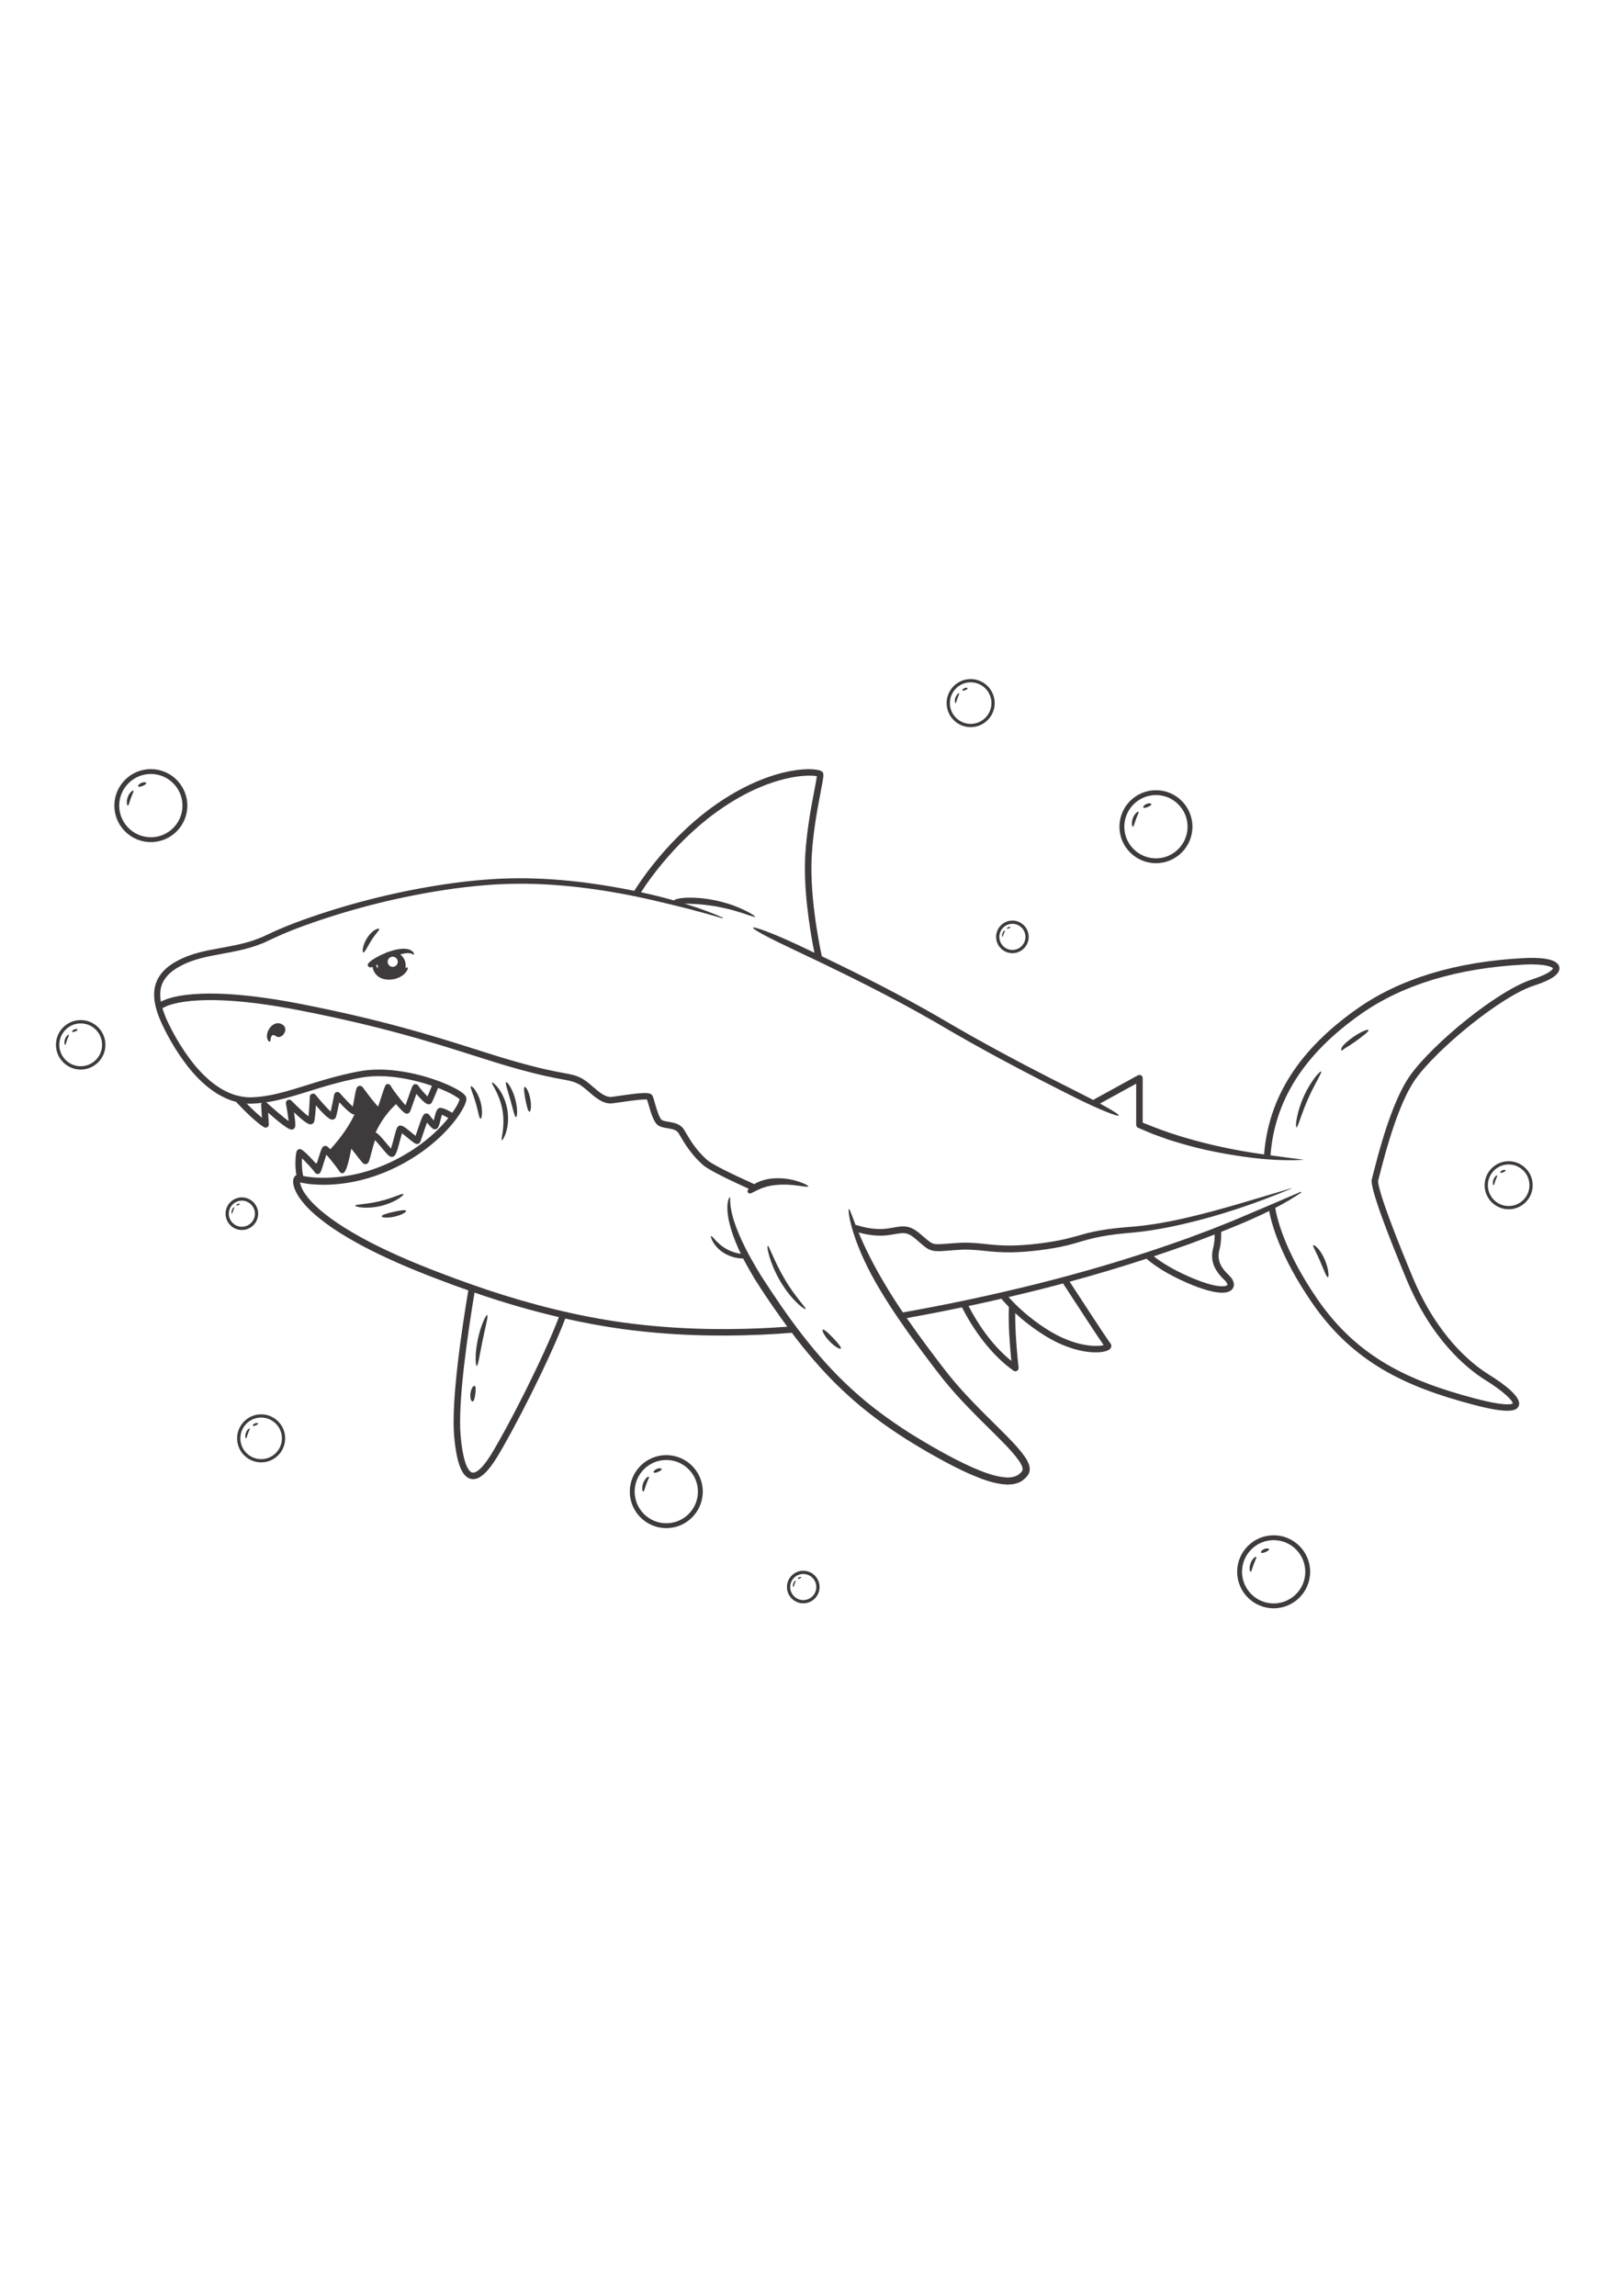 <?xml version="1.0" encoding="utf-8"?>
<!-- Generator: Adobe Illustrator 27.5.0, SVG Export Plug-In . SVG Version: 6.00 Build 0)  -->
<svg xmlns="http://www.w3.org/2000/svg" xmlns:xlink="http://www.w3.org/1999/xlink" viewBox="0 0 500 500" width="595" height="842" preserveAspectRatio="xMidYMid meet" data-scaled="true">
<g id="BACKGROUND">
	<rect style="fill:#FFFFFF;" width="500" height="500"/>
</g>
<g id="OBJECTS">
	<g>
		<path style="fill:#3F3B3C;" d="M480.686,194.292c-0.512-2.769-6.329-3.046-11.113-2.791c-20.815,1.107-38.023,6.341-51.146,15.555
			c-17.969,12.616-27.371,27.325-28.755,44.946c-0.195-0.028-0.391-0.052-0.585-0.081c-4.286-0.607-8.551-1.346-12.772-2.275
			c-3.539-0.77-7.048-1.661-10.518-2.677c-0.669-0.196-1.34-0.388-2.006-0.594c-3.927-1.181-7.751-2.637-11.54-4.176v-1.654V228.5
			c-0.001-0.162-0.04-0.33-0.124-0.482c-0.266-0.484-0.874-0.661-1.358-0.395l-11.934,6.558l-1.854,1.019
			c-1.431-0.749-2.988-1.546-4.63-2.367c-11.031-5.516-21.968-11.202-32.712-17.242c-3.47-1.951-6.921-3.937-10.347-5.969
			c-11.73-6.765-23.796-12.863-35.979-18.703c-0.004-0.048,0.007-0.094-0.004-0.142c-0.032-0.145-3.305-14.668-3.183-27.644
			c0.079-8.383,1.808-17.385,2.841-22.763c0.959-4.991,1.052-5.663,0.553-6.261c-1.244-1.494-14.3-2.249-31.195,8.931
			c-15.911,10.529-25.551,25.694-26.797,27.724c-4.821-0.992-9.678-1.812-14.56-2.459c-7.162-0.93-14.387-1.461-21.625-1.416
			c-7.247,0.047-14.453,0.734-21.603,1.756c-14.292,2.102-28.366,5.543-42.021,10.256c-3.415,1.179-6.799,2.451-10.128,3.905
			c-0.837,0.345-1.658,0.753-2.484,1.139l-2.404,1.111c-1.627,0.649-3.275,1.255-4.987,1.692c-3.404,0.94-6.94,1.45-10.501,2.15
			c-1.779,0.344-3.569,0.744-5.332,1.292c-1.766,0.526-3.506,1.219-5.147,2.11c-1.647,0.86-3.248,1.951-4.552,3.408
			c-1.315,1.435-2.253,3.303-2.54,5.257c-0.306,1.955-0.058,3.9,0.397,5.719c0.453,1.832,1.174,3.538,1.922,5.215
			c1.57,3.314,3.346,6.475,5.392,9.508c2.058,3.011,4.33,5.919,7.071,8.409c1.337,1.277,2.848,2.378,4.406,3.402
			c1.605,0.96,3.302,1.797,5.117,2.353c0.265,0.074,0.535,0.135,0.803,0.202c2.298,2.466,5.888,6.101,8.588,7.819
			c0.319,0.202,0.723,0.208,1.045,0.018c0.324-0.191,0.513-0.548,0.49-0.924l-0.223-3.561c5.179,4.581,6.625,5.22,7.248,5.22
			c0.132,0,0.228-0.029,0.313-0.055c0.378-0.114,0.663-0.413,0.759-0.798c0.167-0.666-0.06-2.617-0.342-4.471
			c4.119,3.939,4.921,3.769,5.338,3.681c0.39-0.082,0.705-0.354,0.845-0.727c0.26-0.695,0.448-3.09,0.563-5.102
			c3.958,4.639,4.811,4.466,5.3,4.375c0.437-0.086,0.776-0.398,0.908-0.837c0.232-0.773,0.678-2.89,1.004-4.495
			c3.406,3.73,4.292,3.794,4.686,3.776c-1.494,3.156-3.843,6.78-7.454,10.732c-1.076-1.162-1.396-1.159-1.885-0.999
			c-0.637,0.212-0.768,0.502-1.991,4.426c-0.065,0.209-0.135,0.434-0.207,0.661c-0.11,0.101-0.228,0.204-0.339,0.305
			c-1.596-1.848-4.032-4.314-4.792-4.446c-0.386-0.069-0.842,0.118-1.062,0.447c-0.354,0.531-0.8,4.217-0.182,7.554
			c-0.182,0.082-0.336,0.179-0.403,0.259c-0.497,0.549-0.493,0.901-0.566,1.238c-0.086,0.665,0,1.209,0.121,1.728
			c0.116,0.523,0.293,1.001,0.493,1.458c0.406,0.911,0.893,1.756,1.453,2.524c2.221,3.105,5.086,5.47,8.005,7.666
			c2.948,2.169,6.057,4.066,9.225,5.834c3.171,1.764,6.411,3.386,9.698,4.895c3.281,1.521,6.604,2.944,9.955,4.287
			c3.343,1.372,6.733,2.584,10.098,3.881c1.638,0.59,3.277,1.178,4.919,1.758c-1.9,11.277-5.355,34.026-4.355,45.021
			c0.752,8.275,2.381,12.43,5.125,13.072c0.236,0.055,0.474,0.083,0.715,0.083c2.16,0,4.571-2.211,7.341-6.723
			c5.076-8.268,16.037-29.565,21.069-42.766c5.781,1.3,11.609,2.39,17.482,3.205c14.324,1.948,28.82,2.424,43.234,1.753
			c3.051-0.141,6.097-0.341,9.141-0.575c0.518,0.688,1.027,1.382,1.55,2.066c4.666,5.98,9.707,11.719,15.349,16.839
			c5.59,5.176,11.761,9.686,18.157,13.773c3.224,2.011,6.475,3.953,9.796,5.784c3.31,1.85,6.686,3.603,10.191,5.139
			c3.512,1.494,7.122,2.961,11.232,3.174c1.034-0.005,2.105-0.064,3.161-0.442c1.07-0.305,2.046-1.019,2.798-1.834l0.526-0.648
			c0.166-0.289,0.395-0.633,0.451-0.987c0.211-0.728,0.082-1.384-0.049-1.966c-0.336-1.127-0.881-2.008-1.446-2.834
			c-2.329-3.225-5.074-5.818-7.735-8.512c-2.683-2.661-5.37-5.292-7.972-7.995c-2.601-2.702-5.126-5.467-7.47-8.367
			c-2.317-2.904-4.592-5.956-6.839-8.956c-2.152-2.887-4.259-5.803-6.294-8.765c5.691-1.018,11.364-2.125,17.02-3.308
			c3.093,6.086,8.495,14.289,15.887,19.512c0.173,0.122,0.375,0.184,0.577,0.184c0.177,0,0.354-0.047,0.512-0.141
			c0.339-0.202,0.527-0.585,0.481-0.977c-0.015-0.121-1.116-9.554-1.044-16.806c2.318,2.145,5.24,4.485,8.85,6.768
			c6.379,4.034,12.156,5.331,15.969,5.331c2.326,0,3.921-0.483,4.474-1.122c0.444-0.514,0.451-1.198,0.018-1.705
			c-0.38-0.443-2.912-4.173-12.53-18.958c7.953-2.158,15.854-4.51,23.687-7.075c2.4,2.068,6.309,4.739,12.518,7.436
			c4.639,2.015,8.304,3.034,10.789,3.034c1.604,0,2.718-0.426,3.284-1.283c0.745-1.13,0.303-2.686-1.154-4.062
			c-2.929-2.767-3.739-5.06-2.889-8.178c0.389-1.424,0.496-3.352,0.477-5.225c0.127-0.051,0.255-0.101,0.383-0.152
			c1.671-0.677,3.357-1.317,5.011-2.035c3.167-1.325,6.317-2.715,9.399-4.242c0.685,3.769,3.325,13.9,13.191,28.251
			c12.742,18.533,29.03,25.957,49.568,31.4c5.287,1.401,8.583,1.914,10.658,1.914c2.379,0,3.156-0.674,3.493-1.453
			c1.122-2.6-4.339-6.684-9.118-9.652c-5.568-3.459-16.04-11.978-23.604-30.159c-10.692-25.704-10.698-29.25-10.594-29.693
			c0.092-0.292,0.265-0.968,0.513-1.938c1.362-5.345,5.507-21.606,10.973-29.279c6.606-9.274,26.289-25.554,36.617-28.878
			C478.441,198.179,481.051,196.274,480.686,194.292z M80.744,240.689c-1.535-1.236-3.215-2.854-4.694-4.364
			c0.506,0.035,1.013,0.048,1.521,0.027c1.073-0.029,2.127-0.119,3.174-0.242c-0.163,0.193-0.259,0.439-0.243,0.702L80.744,240.689z
			 M109.197,234.902c-0.128,0.716-0.297,1.663-0.44,2.343c-0.973-0.835-2.643-2.584-4-4.15c-0.25-0.29-0.644-0.408-1.014-0.312
			c-0.37,0.099-0.65,0.399-0.724,0.775c-0.262,1.341-0.746,3.743-1.087,5.226c-1.1-0.992-3.062-3.19-4.653-5.163
			c-0.262-0.325-0.7-0.452-1.093-0.321c-0.396,0.131-0.668,0.494-0.685,0.91c-0.086,2.182-0.243,4.681-0.399,6.068
			c-1.218-0.919-3.436-2.991-5.263-4.854c-0.307-0.313-0.784-0.39-1.174-0.188s-0.603,0.636-0.523,1.068
			c0.346,1.885,0.681,4.046,0.826,5.416c-1.564-1.128-4.398-3.532-6.795-5.711c-0.042-0.038-0.094-0.056-0.14-0.086
			c0.348-0.053,0.698-0.088,1.045-0.151c3.626-0.622,7.111-1.692,10.553-2.746c3.44-1.068,6.85-2.15,10.3-3.05
			c1.726-0.445,3.457-0.862,5.2-1.222c1.76-0.37,3.45-0.683,5.193-0.792c3.48-0.243,7.013,0.058,10.482,0.685
			c2.829,0.517,5.622,1.263,8.344,2.197c-0.536,1.314-1.031,2.508-1.364,3.279c-0.934-0.889-2.453-2.676-2.752-3.168
			c-0.163-0.352-0.525-0.595-0.917-0.597c-0.846-0.013-0.848-0.007-2.505,4.773c-0.195,0.562-0.413,1.193-0.599,1.716
			c-1.404-1.49-4.032-4.943-4.42-5.728c-0.1-0.384-0.418-0.697-0.818-0.761c-0.907-0.144-0.91-0.143-2.239,3.958
			c-0.32,0.987-0.691,2.13-0.971,2.945c-0.677-0.677-2.017-2.218-4.565-5.718l-0.199-0.271c-0.238-0.317-0.694-0.491-1.083-0.399
			C109.881,231.074,109.763,231.734,109.197,234.902z M122.084,236.496c1.247,1.497,2.485,2.768,3.049,2.901
			c0.523,0.127,1.029-0.108,1.261-0.574c0.171-0.343,0.515-1.326,1.107-3.034c0.255-0.737,0.58-1.673,0.857-2.444
			c1.128,1.382,2.775,3.114,3.641,3.209c0.457,0.051,0.879-0.157,1.108-0.539c0.249-0.416,1.157-2.6,1.929-4.496
			c1.624,0.635,3.235,1.331,4.721,2.163c0.373,0.21,0.736,0.429,1.076,0.658c0.33,0.223,0.674,0.483,0.844,0.681
			c0.001,0.001,0.001,0.001,0.002,0.002c-0.009,0.061-0.023,0.134-0.072,0.252c-0.094,0.336-0.288,0.719-0.451,1.088
			c-0.5,0.962-1.085,1.894-1.723,2.801c-3.654-2.139-4.178-1.532-4.576-1.054c-0.41,0.492-0.656,1.395-1.012,2.824
			c-0.045,0.181-0.097,0.39-0.151,0.599c-0.407-0.481-0.908-1.109-1.394-1.758c-0.222-0.296-0.637-0.47-1.01-0.41
			c-0.795,0.128-1.055,0.544-2.873,5.975c-0.105,0.316-0.217,0.648-0.315,0.942c-0.351-0.276-0.756-0.61-1.098-0.89
			c-2.356-1.937-3.331-2.74-4.229-2.066c-0.448,0.336-0.627,0.898-1.341,3.619c-0.251,0.957-0.621,2.366-0.925,3.266
			c-0.422-0.471-0.955-1.111-1.391-1.634c-1.671-2.007-2.578-3.049-3.333-3.356C117.206,242.206,119.231,239.134,122.084,236.496z
			 M93.105,253.19c1.366,1.326,3.495,3.639,3.849,4.2c0.154,0.36,0.515,0.623,0.911,0.635c0.852,0.018,0.927-0.178,1.987-3.578
			c0.224-0.718,0.514-1.648,0.758-2.372c1.325,1.506,3.674,4.497,3.961,5.046c0.167,0.416,0.628,0.709,1.071,0.656
			c0.365-0.039,1.291-0.14,2.652-7.552c0.577,0.705,1.258,1.583,1.754,2.223c1.708,2.202,1.855,2.365,2.26,2.5
			c0.262,0.089,0.578,0.06,0.821-0.073c0.526-0.284,0.656-0.682,1.438-3.67c0.281-1.075,0.702-2.683,1.03-3.636
			c0.587,0.61,1.419,1.609,1.983,2.287c1.865,2.24,2.365,2.774,3.005,2.88c1.338,0.226,1.76-1.39,2.783-5.285
			c0.165-0.629,0.368-1.4,0.536-1.971c0.556,0.408,1.31,1.028,1.831,1.456c1.893,1.556,2.368,1.917,3,1.825
			c0.279-0.042,0.566-0.221,0.723-0.457c0.138-0.207,0.234-0.468,0.857-2.331c0.325-0.972,0.887-2.65,1.321-3.79
			c0.892,1.111,1.535,1.769,1.917,1.96c0.271,0.135,0.68,0.141,0.955,0.015c0.672-0.309,0.875-1.123,1.278-2.742
			c0.12-0.48,0.297-1.193,0.448-1.646c0.449,0.172,1.158,0.545,1.977,1.02c-1.064,1.322-2.233,2.578-3.444,3.763
			c-2.519,2.452-5.317,4.628-8.3,6.51c-5.976,3.756-12.63,6.455-19.589,7.547c-3.469,0.556-7.007,0.742-10.485,0.45
			c-0.864-0.086-1.731-0.185-2.563-0.347c-0.122-0.022-0.242-0.05-0.363-0.076C93.033,256.79,93.007,254.622,93.105,253.19z
			 M151.481,344.31c-3.451,5.62-5.276,5.886-5.896,5.739c-0.787-0.185-2.711-1.655-3.589-11.307
			c-0.957-10.529,2.401-32.858,4.288-44.174c1.121,0.39,2.24,0.783,3.365,1.159c7.442,2.463,14.998,4.622,22.641,6.411
			C167.285,315.198,156.494,336.146,151.481,344.31z M298.572,298.721c3.378-0.718,6.748-1.469,10.113-2.244
			c0.653,0.77,1.428,1.623,2.313,2.529c-0.24,5.545,0.388,12.926,0.76,16.633C305.588,310.656,301.22,303.853,298.572,298.721z
			 M340.214,310.771c-2.033,0.545-8.784,0.632-17.347-4.782c-5.571-3.523-9.463-7.225-11.958-10.029
			c3.104-0.727,6.204-1.469,9.297-2.243c2.502-0.629,4.998-1.283,7.491-1.949C334.707,302.548,338.766,308.711,340.214,310.771z
			 M377.48,290.728c0.807,0.761,0.956,1.356,0.857,1.506c-0.341,0.517-3.201,1.166-11.606-2.483
			c-5.247-2.278-8.755-4.524-11.057-6.345c1.988-0.663,3.973-1.336,5.951-2.028l5.098-1.797l5.061-1.902
			c0.889-0.326,1.773-0.666,2.655-1.012c-0.014,1.448-0.119,2.855-0.405,3.903C372.986,284.418,374.017,287.456,377.48,290.728z
			 M472.318,198.048c-10.845,3.491-30.717,19.913-37.633,29.622c-5.683,7.977-9.75,23.937-11.282,29.945
			c-0.234,0.919-0.396,1.56-0.482,1.837c-0.24,0.769-0.972,3.106,10.656,31.057c7.777,18.697,18.623,27.505,24.396,31.091
			c5.814,3.612,8.406,6.425,8.354,7.131c-0.049,0.05-1.285,1.219-11.821-1.572c-20.107-5.329-36.038-12.573-48.432-30.6
			c-10.207-14.846-12.499-25.196-12.966-28.074c2.731-1.422,5.402-2.962,7.964-4.693c0.056-0.038,0.08-0.112,0.052-0.177
			c-0.031-0.073-0.116-0.107-0.19-0.076l-0.007,0.003c-0.034,0.014-0.067,0.029-0.1,0.043c-6.583,2.821-13.118,5.643-19.701,8.398
			c-1.645,0.713-3.323,1.348-4.985,2.019c-1.664,0.668-3.33,1.33-5.015,1.946l-5.038,1.888l-5.077,1.784
			c-13.552,4.724-27.344,8.761-41.271,12.25c-13.696,3.415-27.516,6.367-41.413,8.817c-1.797-2.653-3.544-5.338-5.177-8.086
			c-3.781-6.231-6.659-12.153-8.485-16.556c2.482,0.701,5.101,1.094,7.741,0.961c1.515-0.071,3.021-0.384,4.381-0.605
			c1.372-0.211,2.532-0.238,3.601,0.337c0.263,0.166,0.541,0.277,0.797,0.477l0.777,0.591l1.631,1.4
			c0.559,0.474,1.09,0.956,1.744,1.43c0.633,0.471,1.503,0.928,2.386,1.068c1.73,0.247,3.135,0.032,4.588-0.058
			c1.44-0.118,2.875-0.238,4.263-0.295c2.801-0.104,5.583,0.228,8.49,0.526c2.902,0.287,5.868,0.388,8.789,0.233
			c2.926-0.144,5.826-0.452,8.705-0.873c2.88-0.408,5.775-0.977,8.59-1.788c2.81-0.824,5.485-1.643,8.285-2.139
			c2.79-0.518,5.636-0.845,8.491-1.109c5.782-0.455,11.541-1.509,17.173-2.825c11.297-2.609,22.264-6.376,32.919-10.822
			c0.026-0.011,0.04-0.04,0.032-0.067c-0.009-0.029-0.039-0.046-0.069-0.038c-11.078,3.259-22.049,6.775-33.251,9.31
			c-5.609,1.25-11.237,2.223-16.966,2.617c-2.889,0.238-5.782,0.539-8.669,1.045c-1.441,0.262-2.884,0.559-4.303,0.934l-4.177,1.161
			c-2.738,0.758-5.519,1.273-8.348,1.675c-2.828,0.405-5.671,0.698-8.506,0.829c-2.839,0.141-5.653,0.038-8.489-0.25
			c-2.824-0.297-5.788-0.663-8.761-0.56c-1.493,0.057-2.933,0.176-4.367,0.288c-1.416,0.095-2.908,0.268-4.041,0.096
			c-0.548-0.091-0.992-0.314-1.521-0.69c-0.518-0.368-1.063-0.849-1.605-1.305l-1.659-1.408c-0.61-0.482-1.257-0.964-2.009-1.336
			c-0.371-0.187-0.79-0.318-1.19-0.458c-0.421-0.069-0.849-0.207-1.268-0.2c-0.857-0.076-1.641,0.051-2.389,0.158
			c-1.482,0.252-2.808,0.535-4.179,0.607c-2.722,0.151-5.477-0.315-8.149-1.166c-0.129-0.041-0.26-0.053-0.387-0.043
			c-1.201-3.09-1.807-4.981-2.082-4.919c-0.253,0.05,0.054,3.072,1.538,7.722c1.487,4.638,4.225,10.835,8.069,17.167
			c1.941,3.267,4.014,6.447,6.163,9.567c2.139,3.128,4.359,6.195,6.619,9.226c2.275,3.036,4.508,6.034,6.894,9.027
			c2.399,2.967,4.966,5.776,7.595,8.508c2.63,2.731,5.334,5.378,8.005,8.028c2.636,2.658,5.388,5.299,7.477,8.203
			c0.503,0.721,0.936,1.485,1.137,2.171c0.068,0.327,0.123,0.64,0.044,0.824c-0.001,0.122-0.083,0.167-0.128,0.291l-0.367,0.448
			c-0.997,1.156-2.568,1.586-4.28,1.546c-3.465-0.165-7.019-1.532-10.404-2.992c-3.404-1.492-6.732-3.217-10.004-5.047
			c-3.285-1.81-6.511-3.739-9.687-5.719c-6.308-4.032-12.366-8.46-17.85-13.539c-11.057-10.076-19.876-22.428-27.969-35.025
			c-1.882-3.116-3.627-6.113-5.009-8.933c-1.383-2.816-2.472-5.42-3.193-7.662c-0.729-2.24-1.074-4.112-1.18-5.409
			c-0.118-1.303-0.003-2.012-0.136-2.069c-0.143-0.07-0.571,0.654-0.715,2.056c-0.158,1.395-0.029,3.431,0.54,5.832
			c0.56,2.404,1.54,5.168,2.863,8.116c0.216,0.482,0.458,0.972,0.694,1.461c-0.884-0.135-1.819-0.351-2.756-0.715
			c-2.054-0.749-3.633-2.007-4.641-3.065c-0.554-0.49-0.898-0.987-1.212-1.282c-0.303-0.304-0.517-0.453-0.608-0.403
			c-0.091,0.051-0.05,0.298,0.109,0.713c0.17,0.407,0.396,1.022,0.889,1.654c0.866,1.326,2.585,2.944,4.934,3.798
			c1.401,0.54,2.783,0.727,4.002,0.743c1.058,2.057,2.258,4.165,3.557,6.315c2.033,3.222,4.126,6.371,6.297,9.47
			c1.213,1.766,2.47,3.504,3.745,5.23c-2.604,0.187-5.21,0.353-7.818,0.471c-14.313,0.653-28.68,0.165-42.865-1.778
			c-14.182-1.982-28.113-5.509-41.711-10.023c-3.397-1.14-6.772-2.352-10.143-3.571c-3.344-1.292-6.727-2.506-10.036-3.868
			c-3.323-1.335-6.612-2.748-9.854-4.255c-3.247-1.495-6.442-3.097-9.553-4.833c-3.108-1.738-6.147-3.599-8.992-5.697
			c-2.81-2.11-5.553-4.414-7.521-7.186c-0.501-0.684-0.909-1.411-1.235-2.14c-0.23-0.524-0.412-1.119-0.46-1.594
			c0.31,0.08,0.612,0.148,0.911,0.205c0.933,0.182,1.855,0.288,2.779,0.381c3.692,0.311,7.387,0.125,11.015-0.466
			c7.268-1.152,14.202-3.983,20.382-7.885c3.094-1.96,6.001-4.227,8.631-6.795c2.617-2.584,5.029-5.384,6.789-8.773
			c0.2-0.452,0.417-0.873,0.573-1.403c0.091-0.215,0.151-0.594,0.187-0.934c0.037-0.157-0.116-0.76-0.215-0.841
			c-0.109-0.186-0.235-0.364-0.334-0.457c-0.431-0.473-0.827-0.738-1.236-1.024c-0.406-0.273-0.814-0.517-1.225-0.747
			c-1.642-0.914-3.329-1.635-5.039-2.301c-3.427-1.298-6.958-2.285-10.563-2.938c-3.603-0.644-7.292-0.958-10.991-0.695
			c-1.849,0.118-3.703,0.465-5.46,0.838c-1.779,0.37-3.543,0.798-5.298,1.254c-3.508,0.922-6.954,2.022-10.38,3.092
			c-3.426,1.056-6.837,2.105-10.305,2.704c-1.724,0.319-3.489,0.511-5.208,0.559c-1.696,0.078-3.379-0.242-5.013-0.687
			c-1.63-0.497-3.178-1.255-4.659-2.136c-1.443-0.949-2.856-1.967-4.123-3.176c-2.594-2.345-4.793-5.142-6.79-8.056
			c-1.982-2.924-3.743-6.05-5.256-9.23c-0.631-1.379-1.209-2.811-1.631-4.255c0.183-0.009,0.366-0.05,0.527-0.162
			c0.081-0.057,8.52-5.602,41.85,0.919c25.475,4.984,41.214,9.982,53.861,13.998c4.303,1.366,8.367,2.657,12.184,3.733
			c8.003,2.257,12.133,3.019,14.865,3.522c2.201,0.406,3.305,0.609,4.723,1.292c1.128,0.543,2.263,1.52,3.464,2.554
			c2.234,1.923,4.543,3.911,7.352,3.536c0.659-0.088,1.426-0.199,2.246-0.317c2.521-0.365,7.089-1.024,8.342-0.827
			c0.119,0.344,0.292,0.954,0.438,1.469c0.876,3.083,1.711,5.702,3.067,6.536c0.775,0.478,1.743,0.64,2.767,0.812
			c1.431,0.24,2.782,0.467,3.403,1.483c0.179,0.292,0.368,0.611,0.57,0.954c1.356,2.292,3.405,5.757,7,8.902
			c1.829,1.6,8.426,4.763,14.1,7.33c-0.022,0.028-0.051,0.061-0.071,0.087c-0.483,0.695-0.311,0.984-0.078,1.163
			c0.247,0.193,0.459,0.315,1.096,0.014c0.329-0.138,0.75-0.391,1.4-0.703c0.639-0.323,1.497-0.721,2.695-1.073
			c2.376-0.779,5.719-0.913,8.424-0.647c2.706,0.272,4.781,0.732,4.885,0.408c0.086-0.25-1.835-1.249-4.632-1.943
			c-2.779-0.686-6.523-0.83-9.314,0.076c-1.16,0.342-2.037,0.77-2.708,1.188c-7.862-3.534-13.134-6.229-14.479-7.408
			c-3.354-2.934-5.228-6.102-6.595-8.415c-0.208-0.352-0.402-0.68-0.585-0.979c-1.098-1.795-3.139-2.138-4.779-2.413
			c-0.826-0.138-1.607-0.269-2.05-0.542c-0.802-0.494-1.775-3.917-2.191-5.379c-0.34-1.195-0.512-1.786-0.715-2.14
			c-0.624-1.091-2.352-1.08-10.276,0.065c-0.812,0.118-1.571,0.228-2.224,0.314c-1.92,0.256-3.796-1.36-5.782-3.069
			c-1.247-1.073-2.536-2.183-3.902-2.84c-1.659-0.799-2.926-1.033-5.228-1.457c-2.696-0.497-6.771-1.248-14.685-3.48
			c-3.786-1.068-7.649-2.294-12.122-3.715c-12.696-4.031-28.496-9.048-54.083-14.054c-32.206-6.302-41.793-1.571-43.22-0.698
			c-0.217-1.239-0.275-2.476-0.095-3.687c0.448-3.258,3.049-5.758,6.113-7.313c1.517-0.828,3.134-1.477,4.812-1.98
			c1.67-0.522,3.395-0.912,5.144-1.253c3.491-0.695,7.09-1.218,10.624-2.197c1.774-0.457,3.508-1.094,5.217-1.781
			c1.715-0.767,3.277-1.561,4.906-2.268c3.259-1.431,6.61-2.697,9.99-3.87c13.526-4.695,27.515-8.139,41.677-10.245
			c7.082-1.025,14.229-1.717,21.37-1.774c7.147-0.057,14.3,0.456,21.4,1.366c7.102,0.911,14.152,2.234,21.132,3.854
			c3.489,0.816,6.973,1.654,10.449,2.542c3.466,0.921,6.931,1.854,10.374,2.894c0.055,0.017,0.116-0.009,0.141-0.062
			c0-0.001,0.001-0.001,0.001-0.001c0.026-0.059,0-0.128-0.059-0.155c-3.294-1.478-6.697-2.696-10.13-3.801
			c-0.549-0.18-1.101-0.35-1.652-0.522c1.024,0.026,2.367,0.068,4.139,0.182c1.741,0.136,3.724,0.369,5.71,0.708
			c1.975,0.382,3.969,0.802,5.707,1.335c3.498,0.998,6.067,2.102,6.201,1.836c0.111-0.205-2.27-1.759-5.765-3.126
			c-1.734-0.715-3.761-1.291-5.793-1.784c-2.042-0.45-4.103-0.748-5.919-0.889c-3.64-0.234-5.572,0.044-6.564,0.3
			c-0.577,0.157-0.837,0.316-0.949,0.471c-1.833-0.52-3.677-1.006-5.528-1.462c-1.54-0.378-3.087-0.727-4.636-1.064
			c2.17-3.407,11.326-16.904,25.813-26.491c14.996-9.924,26.042-9.759,28.37-9.268c-0.086,0.859-0.445,2.731-0.795,4.553
			c-1.046,5.445-2.796,14.558-2.877,23.122c-0.102,10.864,2.125,22.755,2.94,26.726c-1.811-0.863-3.624-1.72-5.44-2.574
			c-7.214-3.38-13.291-5.619-13.5-5.142c-0.207,0.471,5.508,3.469,12.706,6.841c2.831,1.331,5.655,2.676,8.475,4.031
			c10.182,4.893,20.275,9.973,30.127,15.464c1.645,0.917,3.285,1.842,4.915,2.783c14.061,8.336,28.551,15.961,43.164,23.268
			c7.125,3.563,13.141,5.958,13.363,5.488c0.143-0.303-2.19-1.738-5.784-3.677l1.972-1.084l9.187-5.049v9.406v3.278l0,0.025
			c0,0.378,0.225,0.737,0.596,0.89l0.001,0.001l3.032,1.286l1.521,0.632l1.546,0.563l3.095,1.12l3.143,0.97
			c3.828,1.135,7.699,2.125,11.614,2.878c0.382,0.073,0.762,0.157,1.144,0.226c4.3,0.802,8.623,1.466,12.97,1.893
			c0.531,0.048,1.063,0.083,1.594,0.125c0.017,0.002,0.03,0.012,0.047,0.013c0.016,0.001,0.03-0.006,0.045-0.006
			c0.038,0.003,0.077,0.006,0.115,0.009c1.577,0.123,3.155,0.226,4.737,0.25c2.182,0.059,4.369,0.047,6.548-0.125
			c-3.469-0.424-6.912-0.872-10.348-1.35c1.303-17.042,10.433-31.302,27.922-43.582c12.813-8.996,29.67-14.108,50.104-15.195
			c6.963-0.369,8.928,0.841,9.04,1.149C478.717,194.662,478.403,196.09,472.318,198.048z"/>
		<path style="fill:#3F3B3C;" d="M114.442,186.09c0.322-0.508,0.645-0.97,0.95-1.384c0.285-0.387,0.555-0.73,0.79-1.019
			c0.475-0.608,0.814-0.991,0.694-1.187c-0.093-0.162-0.661-0.088-1.394,0.38c-0.739,0.452-1.619,1.299-2.315,2.401
			c-1.397,2.224-1.571,4.385-1.165,4.469c0.383,0.098,1.116-1.502,2.244-3.337C114.31,186.305,114.373,186.199,114.442,186.09z"/>
		<path style="fill:#3F3B3C;" d="M126.97,189.289c-0.661-0.516-1.82-0.745-3.01-0.673c-1.338,0.075-2.753,0.438-4.083,0.91
			c-0.42,0.087-0.807,0.251-1.173,0.451c-0.635,0.264-1.238,0.543-1.781,0.817c-1.95,0.998-2.862,1.718-3.276,2.197
			c-0.41,0.486-0.311,0.755-0.146,1.008c0.166,0.255,0.359,0.453,0.958,0.319c0.111-0.024,0.242-0.064,0.384-0.112
			c0.037,0.27,0.107,0.573,0.222,0.908c0.241,0.665,0.724,1.458,1.548,2.064c0.821,0.607,1.929,0.927,3.015,0.954
			c0.56,0.023,1.104-0.025,1.623-0.12c0.464-0.054,0.905-0.172,1.312-0.362c0.868-0.329,1.592-0.791,2.079-1.279
			c1.006-0.969,1.222-1.863,0.985-1.996c-0.121-0.076-0.333,0.014-0.645,0.187c0.051-0.264,0.082-0.534,0.082-0.812
			c0-0.937-0.308-1.799-0.818-2.507c-0.239-0.332-0.528-0.621-0.849-0.873c0.263-0.08,0.521-0.152,0.772-0.211
			c0.988-0.239,1.849-0.269,2.415-0.106c0.575,0.145,0.908,0.423,1.043,0.323C127.735,190.313,127.639,189.794,126.97,189.289z
			 M122.625,192.625c0,0.863-0.7,1.563-1.563,1.563s-1.563-0.7-1.563-1.563c0-0.39,0.148-0.742,0.384-1.016
			c0.287-0.332,0.705-0.547,1.178-0.547c0.778,0,1.418,0.57,1.537,1.314C122.613,192.458,122.625,192.54,122.625,192.625z
			 M116.329,194.458c-0.18-0.244-0.33-0.474-0.46-0.683c0.182-0.085,0.381-0.181,0.596-0.286c-0.005,0.088-0.026,0.172-0.026,0.261
			c0,0.331,0.045,0.65,0.116,0.959C116.481,194.624,116.393,194.544,116.329,194.458z"/>
		<path style="fill:#3F3B3C;" d="M236.667,280.167c-0.416,0.075,0.561,5.331,3.87,10.924c1.628,2.793,3.508,5.074,5.034,6.539
			c0.745,0.752,1.424,1.28,1.91,1.621c0.484,0.343,0.783,0.494,0.852,0.416c0.307-0.343-3.389-3.898-6.493-9.341
			C238.649,284.94,237.065,280.057,236.667,280.167z"/>
		<path style="fill:#3F3B3C;" d="M253.632,306.027c-0.331,0.245,0.503,1.925,2.077,3.563c1.57,1.642,3.214,2.546,3.473,2.225
			c0.267-0.327-0.884-1.703-2.382-3.271C255.296,306.982,253.97,305.773,253.632,306.027z"/>
		<path style="fill:#3F3B3C;" d="M406.256,280.956c-0.691-0.773-1.286-1.088-1.422-0.956c-0.167,0.155,0.122,0.7,0.543,1.563
			c0.429,0.859,0.999,2.039,1.578,3.384c1.148,2.694,1.97,4.972,2.379,4.886c0.408-0.078,0.228-2.618-0.99-5.482
			C407.73,282.926,406.952,281.72,406.256,280.956z"/>
		<path style="fill:#3F3B3C;" d="M145.176,230.994c-0.36,0.241,0.665,2.324,1.441,5.013c0.805,2.68,1.073,4.986,1.507,4.993
			c0.4,0.028,0.819-2.48-0.057-5.42C147.208,232.635,145.497,230.754,145.176,230.994z"/>
		<path style="fill:#3F3B3C;" d="M153.759,231.79c-1.055-1.435-1.958-2.082-2.094-1.955c-0.172,0.152,0.425,1.035,1.184,2.515
			c0.764,1.477,1.62,3.606,2.05,6.082c0.417,2.478,0.316,4.771,0.086,6.417c-0.224,1.648-0.494,2.679-0.281,2.766
			c0.17,0.075,0.807-0.836,1.325-2.54c0.522-1.692,0.815-4.2,0.359-6.898C155.923,235.481,154.813,233.213,153.759,231.79z"/>
		<path style="fill:#3F3B3C;" d="M156.028,229.736c-0.381,0.2,0.481,2.533,1.292,5.443c0.83,2.905,1.315,5.344,1.744,5.315
			c0.404-0.016,0.587-2.645-0.29-5.726C157.911,231.683,156.381,229.539,156.028,229.736z"/>
		<path style="fill:#3F3B3C;" d="M161.748,231.194c-0.401,0.136-0.173,1.858,0.221,3.918c0.403,2.058,0.834,3.741,1.256,3.717
			c0.411-0.02,0.651-1.833,0.227-4.005C163.036,232.652,162.137,231.059,161.748,231.194z"/>
		<path style="fill:#3F3B3C;" d="M124.371,264.229c-0.234-0.377-3.277,1.243-7.335,2.189c-4.048,0.991-7.494,0.923-7.532,1.364
			c-0.017,0.198,0.843,0.478,2.282,0.593c1.435,0.117,3.451,0.024,5.602-0.488c2.15-0.516,3.99-1.344,5.217-2.098
			C123.836,265.036,124.475,264.398,124.371,264.229z"/>
		<path style="fill:#3F3B3C;" d="M121.3,269.696c-2.031,0.461-3.684,0.96-3.643,1.38c0.037,0.41,1.84,0.578,3.975,0.094
			c2.137-0.478,3.694-1.402,3.552-1.788C125.04,268.985,123.333,269.242,121.3,269.696z"/>
		<path style="fill:#3F3B3C;" d="M146.298,323.323c-0.389-0.135-1.086,0.868-1.27,2.298c-0.189,1.429,0.227,2.578,0.638,2.547
			c0.421-0.028,0.691-1.087,0.861-2.351C146.687,324.55,146.698,323.457,146.298,323.323z"/>
		<path style="fill:#3F3B3C;" d="M146.962,317.164c0.431,0.019,0.903-3.517,1.796-7.79c0.873-4.277,1.841-7.711,1.437-7.864
			c-0.373-0.151-2.014,3.144-2.917,7.558C146.358,313.48,146.559,317.155,146.962,317.164z"/>
		<path style="fill:#3F3B3C;" d="M86.625,211.75c-1.952-0.813-3.813,1.063-4.25,3s0.875,3.188,1,2.063s0.434-2.158,1.688-1.25
			C86.875,216.875,89.625,213,86.625,211.75z"/>
		<path style="fill:#3F3B3C;" d="M407.255,226.442c-0.298-0.256-3.287,2.972-5.441,7.887c-2.182,4.902-2.556,9.286-2.167,9.334
			c0.435,0.081,1.45-4.019,3.549-8.723C405.261,230.221,407.608,226.709,407.255,226.442z"/>
		<path style="fill:#3F3B3C;" d="M416.998,215.914c-1.202,0.85-2.195,1.708-2.877,2.432c-0.355,0.376-0.603,0.804-0.647,1.139
			c-0.05,0.336,0.061,0.513,0.158,0.518c0.213-0.02,0.402-0.42,1.174-0.836c0.799-0.466,1.898-1.195,3.064-2.018
			c2.336-1.654,4.179-3.107,3.968-3.473C421.633,213.318,419.397,214.216,416.998,215.914z"/>
		<path style="fill:#3F3B3C;" d="M356.333,162.25c6.203,0,11.25-5.047,11.25-11.25s-5.047-11.25-11.25-11.25
			s-11.25,5.047-11.25,11.25S350.13,162.25,356.333,162.25z M356.333,141.25c5.376,0,9.75,4.374,9.75,9.75s-4.374,9.75-9.75,9.75
			s-9.75-4.374-9.75-9.75S350.957,141.25,356.333,141.25z"/>
		<path style="fill:#3F3B3C;" d="M350.159,148.722c0.429-1.197,0.994-2.117,0.789-2.318c-0.001-0.001-0.001-0.003-0.002-0.004
			c-0.184-0.193-1.214,0.553-1.733,1.974c-0.526,1.418-0.23,2.653,0.036,2.626c0.091-0.003,0.17-0.122,0.251-0.307
			C349.674,150.291,349.851,149.54,350.159,148.722z"/>
		<path style="fill:#3F3B3C;" d="M352.449,145.083c0.167,0.223,0.745,0.09,1.37-0.165c0.258-0.108,0.483-0.226,0.671-0.346
			c0.268-0.172,0.445-0.348,0.417-0.511c-0.044-0.271-0.729-0.382-1.473-0.073c-0.744,0.307-1.15,0.869-0.99,1.093
			C352.444,145.082,352.447,145.082,352.449,145.083z"/>
		<path style="fill:#3F3B3C;" d="M57.75,144.5c0-6.203-5.047-11.25-11.25-11.25s-11.25,5.047-11.25,11.25s5.047,11.25,11.25,11.25
			S57.75,150.703,57.75,144.5z M46.5,154.25c-5.376,0-9.75-4.374-9.75-9.75s4.374-9.75,9.75-9.75s9.75,4.374,9.75,9.75
			S51.876,154.25,46.5,154.25z"/>
		<path style="fill:#3F3B3C;" d="M41.114,139.9c-0.184-0.193-1.214,0.553-1.733,1.974c-0.526,1.418-0.231,2.653,0.036,2.626
			c0.091-0.003,0.17-0.122,0.25-0.307c0.173-0.402,0.35-1.153,0.659-1.97c0.429-1.197,0.994-2.117,0.789-2.318
			C41.114,139.903,41.115,139.901,41.114,139.9z"/>
		<path style="fill:#3F3B3C;" d="M43.6,137.487c-0.744,0.307-1.15,0.869-0.99,1.093c0.001,0.002,0.005,0.002,0.006,0.003
			c0.167,0.223,0.745,0.09,1.37-0.165c0.258-0.108,0.483-0.226,0.671-0.346c0.268-0.172,0.445-0.348,0.417-0.511
			C45.028,137.289,44.343,137.178,43.6,137.487z"/>
		<path style="fill:#3F3B3C;" d="M205.391,344.67c-6.203,0-11.25,5.047-11.25,11.25s5.047,11.25,11.25,11.25
			s11.25-5.047,11.25-11.25S211.594,344.67,205.391,344.67z M205.391,365.67c-5.376,0-9.75-4.374-9.75-9.75s4.374-9.75,9.75-9.75
			s9.75,4.374,9.75,9.75S210.767,365.67,205.391,365.67z"/>
		<path style="fill:#3F3B3C;" d="M200.004,351.32c-0.184-0.193-1.214,0.553-1.733,1.974c-0.526,1.418-0.231,2.653,0.036,2.626
			c0.091-0.003,0.17-0.122,0.25-0.307c0.173-0.402,0.35-1.153,0.659-1.97c0.429-1.197,0.994-2.117,0.789-2.318
			C200.005,351.323,200.005,351.321,200.004,351.32z"/>
		<path style="fill:#3F3B3C;" d="M202.49,348.907c-0.744,0.307-1.15,0.869-0.99,1.093c0.001,0.002,0.005,0.002,0.006,0.003
			c0.167,0.223,0.745,0.09,1.37-0.165c0.258-0.108,0.483-0.226,0.671-0.346c0.268-0.172,0.445-0.348,0.417-0.511
			C203.919,348.709,203.234,348.598,202.49,348.907z"/>
		<path style="fill:#3F3B3C;" d="M392.619,369.376c-6.203,0-11.25,5.047-11.25,11.25s5.047,11.25,11.25,11.25
			s11.25-5.047,11.25-11.25S398.822,369.376,392.619,369.376z M392.619,390.376c-5.376,0-9.75-4.374-9.75-9.75s4.374-9.75,9.75-9.75
			s9.75,4.374,9.75,9.75S397.995,390.376,392.619,390.376z"/>
		<path style="fill:#3F3B3C;" d="M387.233,376.026c-0.184-0.193-1.214,0.553-1.733,1.974c-0.526,1.418-0.231,2.653,0.036,2.626
			c0.091-0.003,0.17-0.122,0.25-0.307c0.173-0.402,0.35-1.153,0.659-1.97c0.429-1.197,0.994-2.117,0.789-2.318
			C387.233,376.029,387.234,376.027,387.233,376.026z"/>
		<path style="fill:#3F3B3C;" d="M389.719,373.614c-0.744,0.307-1.15,0.869-0.99,1.093c0.001,0.002,0.005,0.002,0.006,0.003
			c0.167,0.223,0.745,0.09,1.37-0.165c0.258-0.108,0.483-0.226,0.671-0.346c0.268-0.172,0.445-0.348,0.417-0.511
			C391.147,373.416,390.462,373.305,389.719,373.614z"/>
		<path style="fill:#3F3B3C;" d="M299.219,120.313c4.084,0,7.406-3.322,7.406-7.406s-3.322-7.406-7.406-7.406
			s-7.406,3.322-7.406,7.406S295.135,120.313,299.219,120.313z M299.219,106.5c3.532,0,6.406,2.874,6.406,6.406
			s-2.874,6.406-6.406,6.406s-6.406-2.874-6.406-6.406S295.687,106.5,299.219,106.5z"/>
		<path style="fill:#3F3B3C;" d="M295.676,109.881c-0.121-0.127-0.798,0.364-1.14,1.298c-0.346,0.933-0.152,1.745,0.024,1.727
			c0.19-0.007,0.301-0.712,0.598-1.498C295.441,110.617,295.816,110.009,295.676,109.881z"/>
		<path style="fill:#3F3B3C;" d="M297.565,108.906c0.412-0.173,0.747-0.382,0.715-0.564c-0.029-0.178-0.48-0.251-0.969-0.048
			c-0.49,0.202-0.757,0.572-0.651,0.719C296.766,109.164,297.151,109.075,297.565,108.906z"/>
		<path style="fill:#3F3B3C;" d="M465.061,254.092c-4.084,0-7.406,3.322-7.406,7.406s3.322,7.406,7.406,7.406
			s7.406-3.322,7.406-7.406S469.145,254.092,465.061,254.092z M465.061,267.904c-3.532,0-6.406-2.874-6.406-6.406
			s2.874-6.406,6.406-6.406s6.406,2.874,6.406,6.406S468.593,267.904,465.061,267.904z"/>
		<path style="fill:#3F3B3C;" d="M460.378,259.771c-0.346,0.933-0.152,1.745,0.024,1.727c0.19-0.007,0.301-0.712,0.598-1.498
			c0.284-0.791,0.658-1.399,0.518-1.528C461.397,258.345,460.72,258.836,460.378,259.771z"/>
		<path style="fill:#3F3B3C;" d="M463.153,256.885c-0.49,0.202-0.757,0.572-0.651,0.719c0.106,0.152,0.491,0.063,0.905-0.106
			c0.412-0.173,0.747-0.382,0.715-0.564C464.093,256.755,463.642,256.682,463.153,256.885z"/>
		<path style="fill:#3F3B3C;" d="M80.5,332.094c-4.084,0-7.406,3.322-7.406,7.406s3.322,7.406,7.406,7.406s7.406-3.322,7.406-7.406
			S84.584,332.094,80.5,332.094z M80.5,345.906c-3.532,0-6.406-2.874-6.406-6.406s2.874-6.406,6.406-6.406s6.406,2.874,6.406,6.406
			S84.032,345.906,80.5,345.906z"/>
		<path style="fill:#3F3B3C;" d="M75.817,337.773c-0.346,0.933-0.152,1.745,0.024,1.727c0.19-0.007,0.301-0.712,0.598-1.498
			c0.284-0.791,0.658-1.399,0.518-1.528C76.836,336.347,76.159,336.838,75.817,337.773z"/>
		<path style="fill:#3F3B3C;" d="M78.592,334.888c-0.49,0.202-0.757,0.572-0.651,0.719c0.106,0.152,0.491,0.063,0.905-0.106
			c0.412-0.173,0.747-0.382,0.715-0.564C79.532,334.757,79.081,334.684,78.592,334.888z"/>
		<path style="fill:#3F3B3C;" d="M24.874,210.594c-4.205,0-7.626,3.421-7.626,7.626c0,4.205,3.421,7.626,7.626,7.626
			c4.205,0,7.626-3.421,7.626-7.626C32.5,214.015,29.079,210.594,24.874,210.594z M24.874,224.816c-3.637,0-6.596-2.959-6.596-6.596
			s2.959-6.596,6.596-6.596s6.596,2.959,6.596,6.596S28.511,224.816,24.874,224.816z"/>
		<path style="fill:#3F3B3C;" d="M20.053,216.441c-0.356,0.961-0.156,1.797,0.024,1.779c0.195-0.007,0.31-0.733,0.616-1.542
			c0.292-0.815,0.678-1.441,0.533-1.573C21.101,214.974,20.404,215.479,20.053,216.441z"/>
		<path style="fill:#3F3B3C;" d="M22.91,213.471c-0.504,0.208-0.779,0.589-0.671,0.74c0.11,0.156,0.505,0.065,0.932-0.11
			c0.425-0.178,0.769-0.393,0.737-0.581C23.877,213.336,23.413,213.261,22.91,213.471z"/>
		<path style="fill:#3F3B3C;" d="M79.58,270.266c0-2.771-2.254-5.024-5.024-5.024s-5.024,2.254-5.024,5.024s2.254,5.024,5.024,5.024
			S79.58,273.036,79.58,270.266z M70.531,270.266c0-2.219,1.805-4.024,4.024-4.024s4.024,1.806,4.024,4.024
			s-1.805,4.024-4.024,4.024S70.531,272.484,70.531,270.266z"/>
		<path style="fill:#3F3B3C;" d="M71.488,269.134c-0.227,0.611-0.099,1.143,0.015,1.132c0.124-0.004,0.197-0.467,0.392-0.981
			c0.186-0.518,0.431-0.917,0.339-1.001C72.155,268.2,71.711,268.522,71.488,269.134z"/>
		<path style="fill:#3F3B3C;" d="M73.305,267.244c-0.321,0.132-0.496,0.375-0.427,0.471c0.07,0.099,0.322,0.041,0.593-0.07
			c0.27-0.113,0.489-0.25,0.469-0.37C73.921,267.159,73.626,267.111,73.305,267.244z"/>
		<path style="fill:#3F3B3C;" d="M312.084,189.978c2.771,0,5.024-2.254,5.024-5.024s-2.254-5.024-5.024-5.024
			s-5.024,2.254-5.024,5.024S309.313,189.978,312.084,189.978z M312.084,180.929c2.219,0,4.024,1.806,4.024,4.024
			s-1.805,4.024-4.024,4.024s-4.024-1.806-4.024-4.024S309.864,180.929,312.084,180.929z"/>
		<path style="fill:#3F3B3C;" d="M309.763,182.972c-0.079-0.083-0.523,0.238-0.747,0.851c-0.227,0.611-0.099,1.143,0.015,1.132
			c0.124-0.004,0.197-0.467,0.392-0.981C309.609,183.454,309.855,183.056,309.763,182.972z"/>
		<path style="fill:#3F3B3C;" d="M311,182.333c0.27-0.113,0.489-0.25,0.469-0.37c-0.019-0.117-0.314-0.165-0.635-0.032
			c-0.321,0.132-0.496,0.375-0.427,0.471C310.477,182.502,310.729,182.444,311,182.333z"/>
		<path style="fill:#3F3B3C;" d="M247.615,380.299c-2.771,0-5.024,2.254-5.024,5.024s2.254,5.024,5.024,5.024
			s5.024-2.254,5.024-5.024S250.385,380.299,247.615,380.299z M247.615,389.348c-2.219,0-4.024-1.806-4.024-4.024
			s1.805-4.024,4.024-4.024s4.024,1.806,4.024,4.024S249.834,389.348,247.615,389.348z"/>
		<path style="fill:#3F3B3C;" d="M244.547,384.192c-0.227,0.611-0.099,1.143,0.015,1.132c0.124-0.004,0.197-0.467,0.392-0.981
			c0.186-0.518,0.431-0.917,0.339-1.001C245.215,383.258,244.771,383.58,244.547,384.192z"/>
		<path style="fill:#3F3B3C;" d="M246.365,382.302c-0.321,0.132-0.496,0.375-0.427,0.471c0.07,0.099,0.322,0.041,0.593-0.07
			c0.27-0.113,0.489-0.25,0.469-0.37C246.981,382.216,246.686,382.169,246.365,382.302z"/>
	</g>
</g>
</svg>
